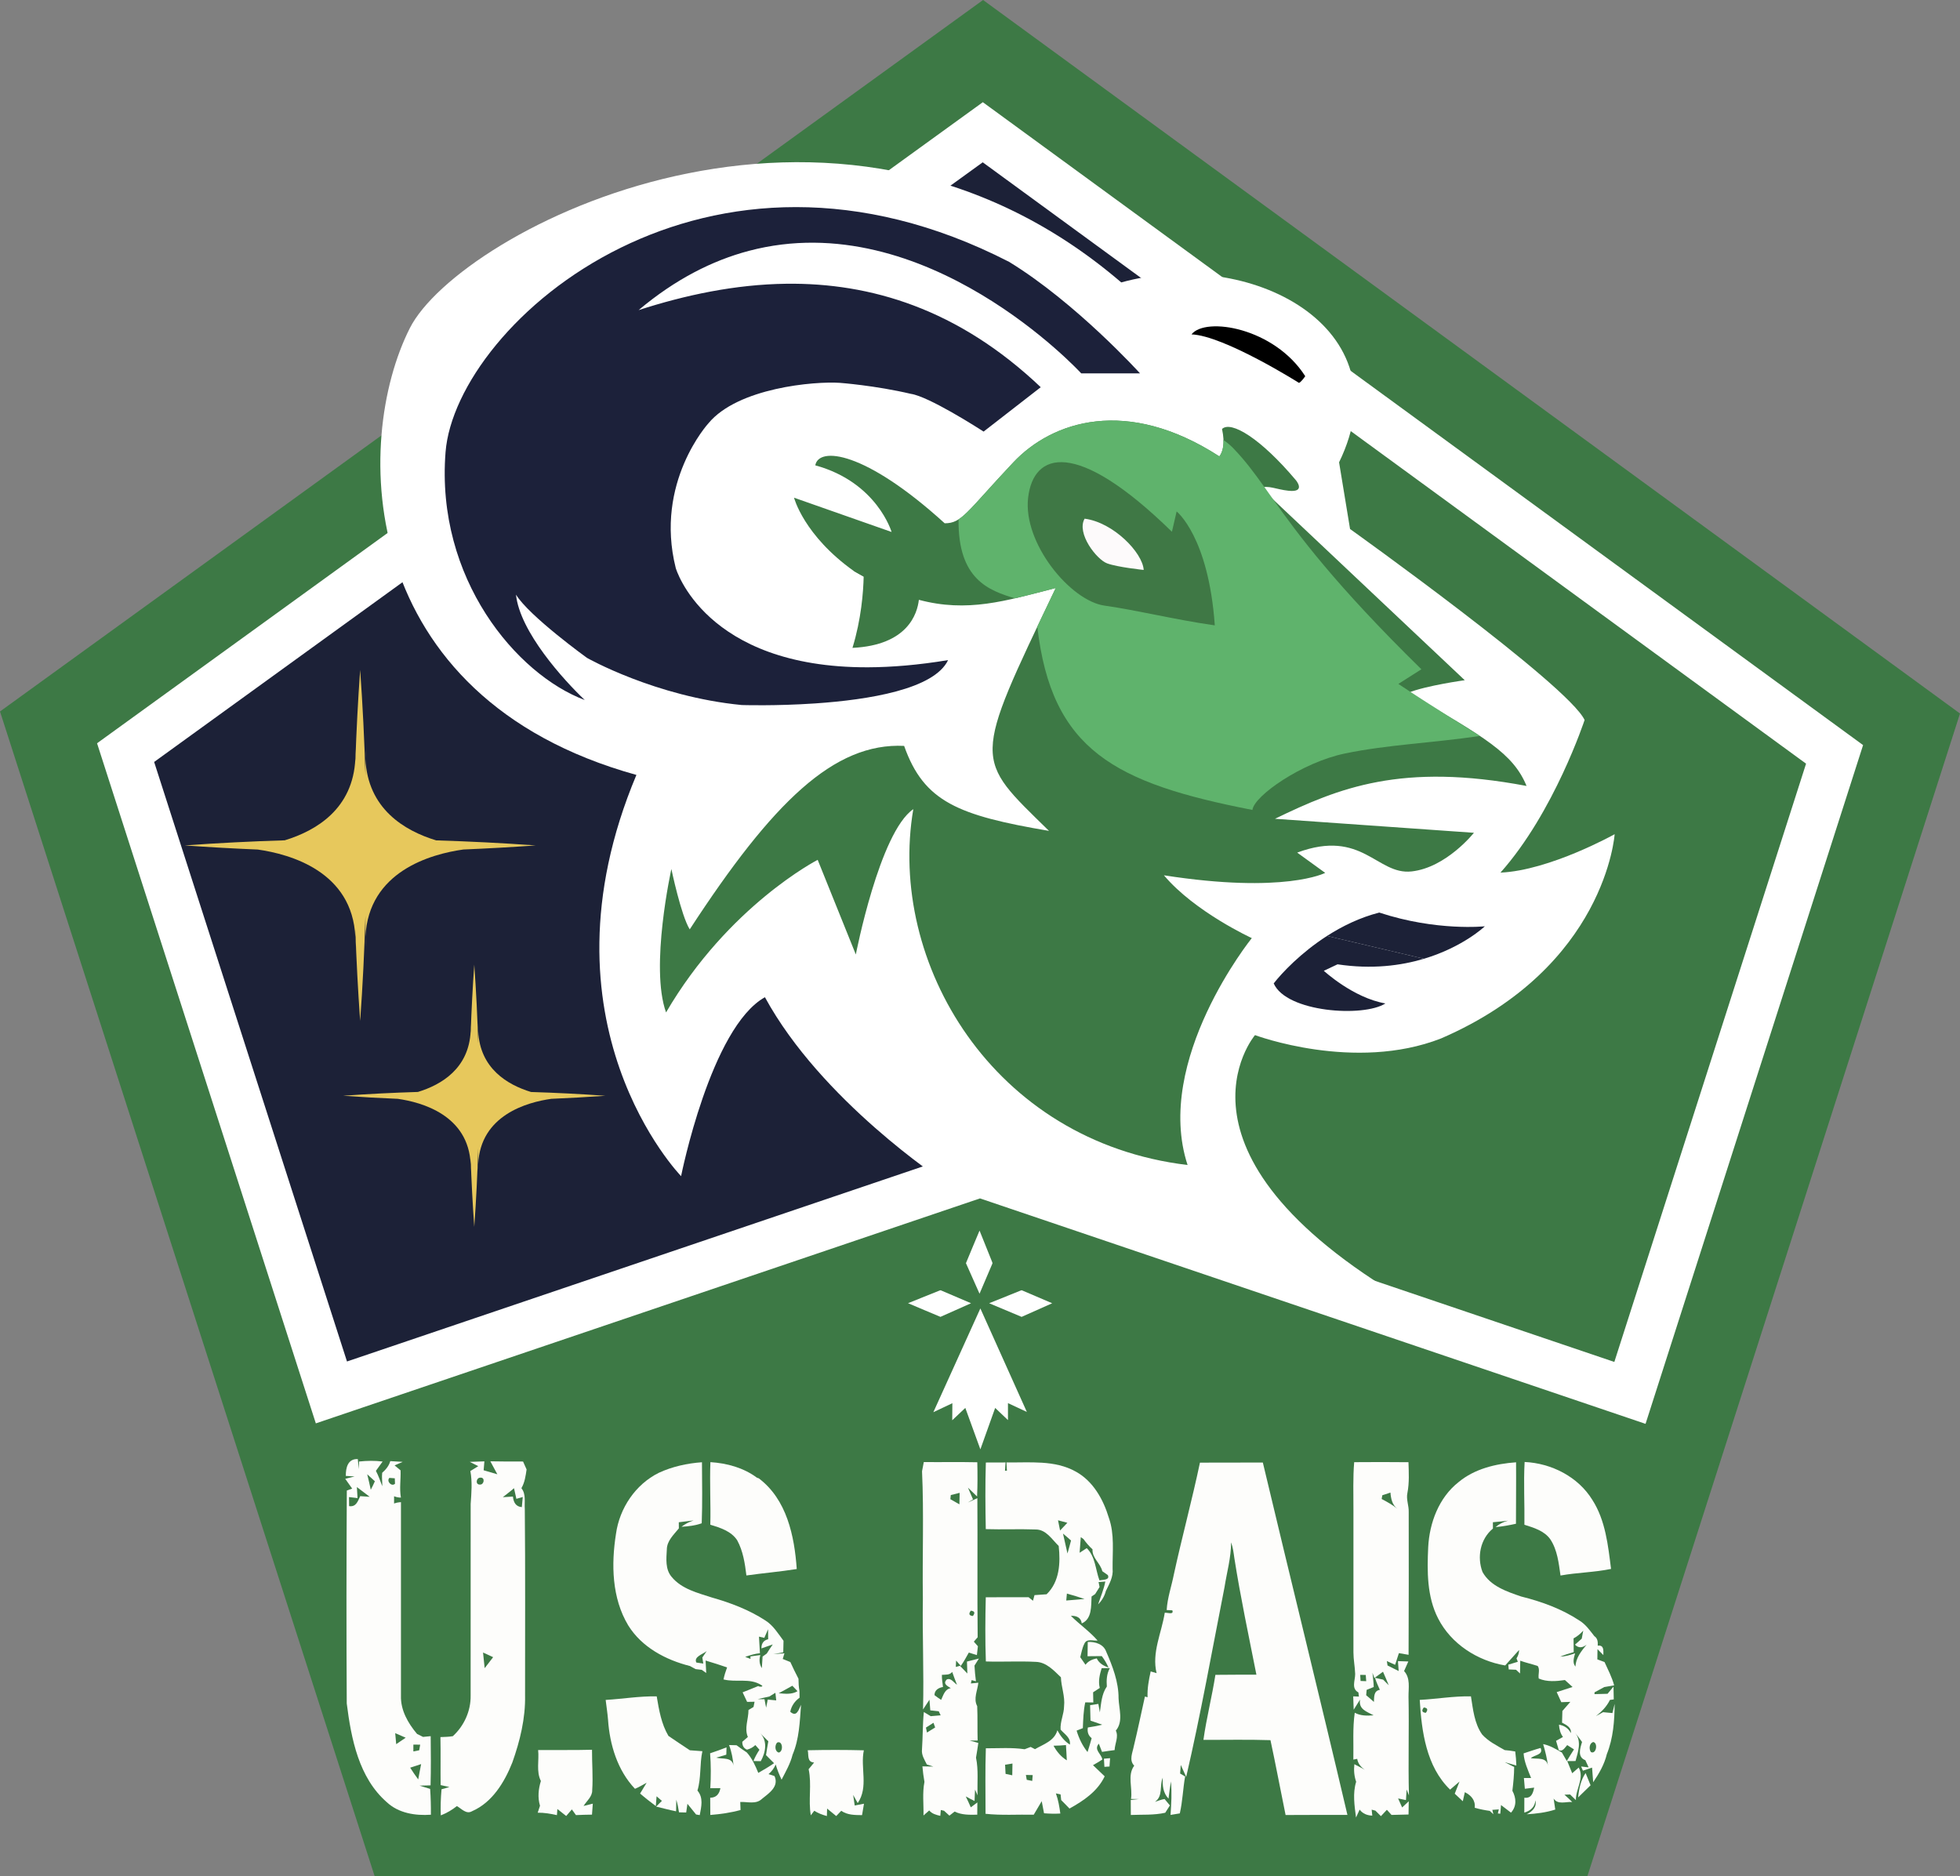 <?xml version="1.0" encoding="utf-8"?>
<!-- Generator: Adobe Illustrator 28.1.0, SVG Export Plug-In . SVG Version: 6.00 Build 0)  -->
<svg version="1.1" id="Layer_1" xmlns="http://www.w3.org/2000/svg" xmlns:xlink="http://www.w3.org/1999/xlink" x="0px" y="0px"
	 viewBox="0 0 1305.22 1249.47" style="enable-background:new 0 0 1305.22 1249.47;" xml:space="preserve">
<rect x="0" y="0" width="1305.22" height="1249.47" fill="#808080" stroke="none"/>
<style type="text/css">
	.st0{fill:#3D7945;}
	.st1{fill:#FFFFFF;}
	.st2{fill:#1C2137;}
	.st3{fill:#5FB36C;}
	.st4{fill:#3F7845;}
	.st5{fill:#FDFAFB;}
	.st6{fill:#1C213A;}
	.st7{fill:#FDFDFB;}
	.st8{fill:#E7C85C;}
</style>
<g>
	<polygon class="st0" points="1057.09,1249.47 249.49,1249.47 0,473.82 654.65,0 1305.22,475.18 	"/>
	<polygon class="st1" points="1240.68,496.21 1095.82,948.24 946.64,897.7 652.61,798.1 358.57,897.7 210.32,947.92 64.63,494.99 
		654.5,68.06 	"/>
	<polygon class="st0" points="829.45,235.94 658.7,577.96 653.8,764.31 957.03,867.03 1075.03,907.01 1202.71,508.58 	"/>
	<polygon class="st2" points="829.45,235.94 654.42,108.09 102.65,507.44 231.07,906.7 652.61,763.91 653.8,764.31 658.7,577.96 	
		"/>
	<path class="st1" d="M1055.23,479.49c0,0-20.2,61.44-56.03,101.65c32.9-1.46,76.04-25.59,76.04-25.59s-5.85,88.47-115.52,135.99
		c-57.76,22.66-123.98-2.19-123.98-2.19s-69.04,81.1,110.09,182.02c-268.32-52.61-318.21-85.28-318.21-85.28
		s-80.7-53.02-118.23-121.98c-36.13,20.17-55.83,119.17-55.83,119.17s-99.2-101.97-29.75-267.2
		C236.64,464.17,234.7,294.09,272.94,218.49c32.69-64.62,281.29-195.38,473.74-30.41c84.66-23.57,189.18,29.25,145.05,119.81
		c7.31,44.41,7.31,44.41,7.31,44.41S1044.27,456.1,1055.23,479.49z"/>
	<path class="st0" d="M1016.58,523.42c-9-21.87-27.98-32.48-78.78-62.06c11.9-4.82,37.62-8.36,37.62-8.36s0,0-124.77-117.69
		c-3.75-3.66-7.47-7.11-11.15-10.35c5.03-2.01,10.3,0.97,18.52,1.86c11.97,1.3,4.95-7.03,4.95-7.03
		c-23.43-27.85-43.21-39.82-49.19-34.1c2.14,9.84,0.5,15.27-1.77,18.26c-61.7-39.96-111.28-23.55-137.25,4.02
		c-31.19,33.12-34.09,40.52-45.66,40.52c-53.26-48.42-83.93-51.13-86.18-38.59c41.16,11.25,50.81,44.38,50.81,44.38l-64.96-22.83
		c0,0,6.43,25.08,39.87,48.88c2.21,1.31,4.37,2.54,6.5,3.72c-0.24,10.32-1.61,28.39-7.46,47.41c36.76-1.75,43.18-22.75,44.22-32
		c32.32,8.6,57.39,0.86,91.16-7.87c-55.95,117.05-54.67,112.55-4.5,161.75c-60.45-10.29-83.29-19.29-96.47-56.6
		c-46.63-2.25-87.47,37.3-142.78,122.19c-5.79-9.33-12.22-40.2-12.22-40.2s-14.47,65.28-3.54,95.51
		c41.48-71.07,100.97-101.61,100.97-101.61l25.4,63.03c0,0,15.76-81.36,38.27-96.79c-17.36,101.94,52.72,221.42,182.65,236.99
		c-22.83-69.78,42.77-151.11,42.77-151.11s-37.94-17.39-58.52-41.83c80.39,12.54,107.4-1.61,107.4-1.61s0,0-18.65-13.51
		c43.41-16.08,53.06,15.11,76.21,12.54s41.48-25.73,41.48-25.73s0,0-132.48-9.33C891.49,524.71,933.29,507.66,1016.58,523.42z"/>
	<g>
		<path class="st1" d="M643.25,841.23c2.97-7.25,6.04-14.46,9.06-21.7c2.79,6.98,5.6,13.95,8.4,20.93c0.19,0.43,0.31,0.9,0.03,1.33
			c-2.8,6.6-5.65,13.17-8.44,19.78C649.28,854.79,646.28,848,643.25,841.23z"/>
		<path class="st1" d="M625.31,859.61c0.43-0.12,0.89-0.48,1.34-0.24c6.67,2.84,13.34,5.69,20,8.55
			c-6.79,3.01-13.57,6.05-20.37,9.07c-7.19-3.06-14.43-5.99-21.6-9.1C611.56,865.14,618.44,862.39,625.31,859.61z"/>
		<path class="st1" d="M679.35,859.6c0.42-0.11,0.87-0.47,1.32-0.23c6.67,2.85,13.34,5.69,20.01,8.56
			c-6.79,3.01-13.57,6.05-20.36,9.07c-7.2-3.04-14.43-6.02-21.62-9.08C665.58,865.13,672.47,862.39,679.35,859.6z"/>
		<path class="st1" d="M621.54,940.49c10.4-23.06,20.87-46.08,31.31-69.11c10.32,22.97,20.68,45.93,30.95,68.91
			c-4.2-1.93-8.39-3.9-12.57-5.86c0,3.76,0,7.53,0,11.3c-2.82-2.72-5.71-5.37-8.52-8.1c-3.27,9.2-6.57,18.39-9.85,27.59
			c-3.34-9.2-6.68-18.4-10.03-27.6c-2.94,2.71-5.81,5.48-8.71,8.23c-0.06-3.79,0.16-7.57,0.09-11.36
			C629.96,936.44,625.78,938.53,621.54,940.49z"/>
	</g>
	<path d="M865.01,254.97c0,0-49.94-31.49-71.55-32.28c9.37-11.97,55.18-4.42,75.74,27.85C866.09,254.97,865.01,254.97,865.01,254.97
		z"/>
	<path class="st0" d="M616.01,340.62l16.05,27.43l-19.98,31.45c0,0-25.74-8.94-43.45-19.18
		C603.76,364.25,616.01,340.62,616.01,340.62z"/>
	<path class="st3" d="M965.66,477.68c-12.36-7.79-20.91-13.3-26.4-16.89c-5.63-3.67-8.04-5.32-8.04-5.32l15.32-9.75
		c-57.82-56.71-81.95-89.6-98.68-113.11c-2.05-2.89-4-5.63-5.88-8.26c-6.87-9.63-12.9-17.72-20.47-25.58
		c-1.86-2-4.13-3.92-6.77-5.73c0.18,5.36-1.12,8.77-2.74,10.91c-61.7-39.96-111.28-23.55-137.25,4.02
		c-21.65,22.99-29.67,33.58-36.42,37.91c-0.49,40.01,20.19,47.35,37.47,52.59c8.62-1.98,17.57-4.39,27.24-6.89
		c-4.45,9.31-8.54,17.85-12.27,25.7c9.46,82.5,51.77,104.28,143.26,122.12c1.04-9.4,33.08-31.69,61.64-37.61
		c28.56-5.92,58.16-6.96,89.84-11.67C978.03,485.46,971.43,481.32,965.66,477.68z"/>
	<path class="st4" d="M780.42,354.14l3.13-13.52c0,0,21.24,16.65,25.42,75.86c-26.82-3.83-50.84-9.95-73.48-13.16
		c-22.64-3.21-54.33-41.52-50.84-71.82C688.13,301.2,716.34,291.45,780.42,354.14z"/>
	<path class="st5" d="M761.62,379.56c0,0-17.41-1.8-24.38-4.38c-6.96-2.58-20.55-20-14.97-29.75
		C741.42,347.87,760.92,368.07,761.62,379.56z"/>
	<path class="st6" d="M606.62,262.3c5.89,0.87,16.88,6.44,26.91,12.11c11.37,6.44,21.48,13.01,21.48,13.01s0,0,38.05-29.55
		c-54.95-52.19-113.34-69.6-169.46-68.9c-34.04,0.43-67.24,7.51-98.34,17.56c24.55-20.65,49.26-33.06,73.38-39.45
		c117.8-31.18,221.38,81.56,221.38,81.56h39.15c0,0-42.48-46.91-87.17-74.25c-100.7-51.71-191.42-42.37-258.45-9.5
		c-69.44,34.05-113.46,93.35-116.84,136.2c-6.65,84.22,47.28,148.12,92.71,165.11c-14.04-13.3-43.22-45.43-45.8-70.18
		c8.87,14.41,47.28,42.11,47.28,42.11s45.44,25.83,103.06,31.4c0,0,22.19,0.74,48.85-1.07c35.64-2.42,79.26-9.41,88.56-28.85
		c-19.84,3.28-37.56,4.74-53.39,4.79C469.15,444.73,450,378.29,450,378.29c-14.31-57.03,21.79-96.41,21.79-96.41
		c19.58-23.64,70.55-28.07,87.54-26.91C559.34,254.97,582.71,256.69,606.62,262.3z"/>
	<path class="st2" d="M988.8,616.88c0,0-32.12,3.46-70.3-9.14c-12.89,3.28-24.65,9.05-34.8,15.57l64.55,15.2
		C974.43,630.66,988.8,616.88,988.8,616.88z"/>
	<path class="st2" d="M948.25,638.5l-64.55-15.2c-17.39,11.18-30.04,24.6-35.5,31.62c8.4,19.27,59.8,22.73,74.38,13.34
		c-21.5-3.71-41.02-21.75-41.02-21.75s0,0,9.14-4.3C913.59,645.65,932.94,643.09,948.25,638.5z"/>
	<g>
		<g>
			<path class="st7" d="M230.28,982.9c-0.04-5.32,1.26-11.49,7.99-11.21c0.16,1.67,0.5,5.03,0.66,6.72
				c0.07-1.69,0.13-3.39,0.18-5.08c5.21-0.56,10.47-0.66,15.68,0c-1.47,2.08-2.96,4.15-4.47,6.21c1.74,3.27,2.91,6.79,4.26,10.22
				c0.07-2.96-0.45-5.98-0.07-8.94c2.44-2.12,4.49-4.58,5.39-7.76c2.75,0.16,5.51,0.32,8.26,0.5c-1.35,0.59-4.04,1.76-5.39,2.35
				c0.99,0.83,2.98,2.48,3.97,3.29c0.23,6.05-0.83,12.12,0.23,18.16c-1.56-0.02-3.09-0.31-4.54-0.9v4.83
				c1.47-0.54,3.02-0.83,4.58-0.9c0.02,42.97-0.02,85.93,0,128.9c-0.31,9.64,4.7,18.32,10.72,25.46c1.01,0.48,3,1.47,4,1.98
				c1.26-0.13,3.81-0.38,5.08-0.5c0.11,10.92,0.22,21.84-0.09,32.77c-1.83,0.04-5.51,0.14-7.34,0.18c2.33,0.74,4.7,1.45,7.06,2.17
				c0.41,5.73,0.54,11.46,0.5,17.2c-10.31,0.74-21.46-0.99-29.29-8.28c-18.73-16.29-23.78-42.34-26.74-65.82
				c-0.27-47.25-0.23-94.53,0.04-141.8l3.57-1.28c-1.15-1.63-3.47-4.88-4.62-6.52c2.08-0.5,4.15-1.02,6.21-1.58
				C234.67,983.21,231.74,983.01,230.28,982.9z M244.54,981.82c0.84,3.43,1.65,6.86,2.37,10.31c1.02-1.83,1.85-3.75,2.73-5.66
				C247.94,984.91,246.25,983.37,244.54,981.82z M259.3,984.23c-2.12,2.19,1.44,6.09,3.74,3.9c-0.04-0.92-0.11-2.73-0.14-3.63
				C262,984.43,260.2,984.3,259.3,984.23z M237.66,990.34c0.11,1.83,0.32,5.5,0.43,7.34c-1.42-0.18-4.26-0.52-5.67-0.68
				c0.02,1.51,0.05,4.51,0.07,6.02c4.67,0.75,5.85-3.36,7.38-6.63c1.58,0.11,4.74,0.32,6.32,0.43
				C243.34,994.68,240.48,992.54,237.66,990.34z M263.18,1154.22c0.23,2.44,0.45,4.88,0.66,7.33c2.1-1.44,4.2-2.87,6.32-4.29
				C267.83,1156.23,265.52,1155.23,263.18,1154.22z M272,1158.55 M275.27,1161.85c0,1.13,0,3.41,0,4.54
				c0.97-0.2,2.91-0.56,3.88-0.75c0.16-0.93,0.5-2.8,0.66-3.75C278.68,1161.89,276.4,1161.87,275.27,1161.85z M273.15,1177.22
				c1.71,2.66,3.45,5.3,5.35,7.81c0.65-3.39,1.24-6.81,1.94-10.2C278.02,1175.64,275.59,1176.45,273.15,1177.22z"/>
		</g>
		<g>
			<path class="st7" d="M312.82,973.56c3.25-0.14,6.5-0.25,9.75-0.34c-0.13,1.47-0.38,4.44-0.5,5.93c3.03,0.93,6.07,1.83,9.12,2.68
				c-1.54-2.89-3.09-5.76-4.65-8.64c7.26,0.11,14.51,0.2,21.78,0.14c0.77,1.76,1.54,3.54,2.35,5.28c-0.63,4.29-1.22,8.67-3.45,12.48
				c3.2,3.97,1.9,9.25,2.26,13.94c0.41,41.32,0.13,82.66,0.18,123.98c0.31,15.3-3.38,30.42-8.48,44.75
				c-5.21,13.11-13.34,26.58-26.78,32.43c-3.88,2.33-7.04-1.69-10.15-3.39c-3.25,2.59-6.84,4.69-10.72,6.18
				c-0.22-5.8-0.04-11.6,0.5-17.38c1.31-0.38,3.93-1.11,5.24-1.49c-1.45-0.32-4.38-0.97-5.84-1.29
				c-0.13-10.67,0.09-21.32-0.13-31.97c2.77-0.14,5.55-0.11,8.26-0.61c7.52-6.88,12.03-16.84,11.85-27.08
				c0.05-42.52,0-85.05,0.02-127.57c0.5-7.31,1.17-14.64-0.2-21.93c1.76-1.08,3.5-2.17,5.26-3.25
				C316.61,975.47,314.7,974.53,312.82,973.56z M320,984.07c-2.87-0.16-3.7,4.74-0.4,4.6C322.41,988.88,323.18,983.85,320,984.07z
				 M334.84,997.07c1.69-0.11,5.06-0.31,6.73-0.41c0.38,3.68,1.8,6.7,5.93,7.04c0.22-2.24,0.41-4.49,0.61-6.73
				c-1.06,0.31-3.18,0.9-4.24,1.2c-0.52-2.37-1.04-4.72-1.58-7.08C339.9,993.21,337.33,995.09,334.84,997.07z M321.67,1100.53
				c0.34,3.48,0.7,6.95,1.08,10.42c1.89-2.44,3.75-4.88,5.64-7.33C326.14,1102.59,323.92,1101.55,321.67,1100.53z"/>
		</g>
		<path class="st7" d="M473.08,973.74c11.01,0.7,22.02,3.7,30.96,10.34l1.26,0.45c18.66,14.06,23.74,38.38,25.28,60.39
			c-11.13,1.78-22.36,2.71-33.53,4.29c-0.97-8.05-2.23-16.31-6.16-23.49c-4-6.05-11.3-8.31-17.87-10.31
			C473.36,1001.52,472.55,987.64,473.08,973.74z"/>
		<g>
			<path class="st7" d="M799.08,974.07c13.95-0.07,27.91-0.05,41.88-0.07c18.6,78.26,37.96,156.36,56.33,234.67
				c-13.72-0.09-27.46,0.07-41.18,0.07c-3.41-16.61-6.5-33.28-10.07-49.85c-14.89-0.5-29.77-0.13-44.64-0.22
				c2.03-14.53,5.71-28.79,7.97-43.28c9.1-0.11,18.21-0.09,27.31-0.11c-5.1-25.82-10.61-51.61-14.69-77.65
				c-0.5-3.52-0.92-7.11-2.17-10.47c0.02,10.16-2.84,19.99-4.4,29.97c-8.28,42.11-15.8,84.38-25.5,126.23
				c-1.24-2.66-2.41-5.33-3.61-7.97c-0.16,1.9-0.32,3.81-0.43,5.73c0.83,0.48,2.48,1.47,3.32,1.96c-1.44,8.17-1.67,16.49-3.52,24.58
				c-2.07,0.34-4.13,0.68-6.18,1.02c0.5-7.42,0.97-14.89,0.25-22.32c-0.68,3.81-1.1,7.63-1.6,11.48c-3.74-3.9-4.08-8.93-3.84-13.97
				c-2.28,5.41,0.36,12.34-5.23,16.09c2.14-0.63,4.2-1.54,6.45-1.87c0.88,1.08,2.66,3.21,3.54,4.27c-0.79,1.22-2.33,3.66-3.12,4.88
				c-7.52,1.69-15.26,1.15-22.9,1.47c-0.04-3.34-0.04-6.66-0.04-10c1.35-0.14,4.08-0.45,5.42-0.59c-1.31-0.02-3.93-0.05-5.26-0.07
				c1.17-7.29-2.62-15.87,2.15-22.16c-3.65-3.68-1.1-8.66-0.29-12.95c2.66-10.99,4.96-22.07,7.4-33.11l1.76,0.48
				c-0.25-5.82,0.83-11.55,2.08-17.2c0.99,0.29,2.95,0.86,3.93,1.15c-3.34-13.72,3.36-26.85,5.44-40.21
				c1.67-0.23,6.23,1.6,5.05-1.62c-0.93-0.05-2.82-0.16-3.77-0.2c0.48-8.15,3.27-15.93,4.83-23.92
				C787.16,1023.49,793.84,998.94,799.08,974.07z M767.53,1122.58"/>
		</g>
		<g>
			<path class="st7" d="M438.67,980.87c9.05-4.2,18.86-6.34,28.79-7.06c0.09,13.54,0.34,27.12-0.16,40.64
				c-4.33,1.56-8.93,2.07-13.49,2.33c2.44-1.87,5.14-3.29,8.1-4.22c-3.29,0.43-6.59,0.84-9.88,1.22c0,1.02,0.02,3.05,0.04,4.08
				c-3.38,4.18-7.97,8.26-8.01,14.08c-0.36,6.11-1.1,13.2,3.2,18.21c6.63,8.08,17.29,10.65,26.79,13.74
				c12.48,3.54,24.75,8.19,35.65,15.3c5.23,3.29,8.44,8.69,12.07,13.52c-0.07,2.57-0.13,5.14-0.18,7.7c-2.21,0.36-4.4,0.77-6.57,1.2
				c1.85-0.14,5.53-0.41,7.36-0.56c-0.29,0.95-0.84,2.84-1.13,3.77c1.69,0.68,3.38,1.36,5.06,2.05c1.67,3.77,3.54,7.43,5.42,11.1
				c0.02,2.75,0.16,5.5,0.66,8.19c0.02,1.49,0.05,2.96,0.07,4.45c-3.16,2.24-5.46,5.51-6.2,9.37c4.33,3.86,5.55-1.36,7.17-4.63
				c-0.83,11.19-1.17,22.72-5.62,33.2c-1.47,5.94-4.56,11.26-7.34,16.66c-1.51-3.29-2.93-6.63-3.9-10.11
				c-1.1,2.51-2.69,4.65-4.78,6.41c0.99,0.32,2.98,0.97,3.97,1.29c3.2,7.13-3.84,11.49-8.57,15.37c-3.86,3.59-9.54,1.65-14.24,1.9
				c0.05,1.33,0.14,3.99,0.2,5.32c-6.57,1.85-13.34,2.77-20.13,3.32c-0.04-3.83-0.07-7.67-0.07-11.49c4.06,0,6.09-2.53,6.79-6.39
				c-1.67,0.02-5.05,0.05-6.73,0.07c0.47-7.76,0.45-15.53-0.13-23.27c3.68-1.2,7.31-2.55,10.94-3.93c-0.05,1.22-0.13,3.66-0.16,4.87
				c-1.67,0.5-5.01,1.47-6.7,1.98c4.35,1.1,10.61-0.61,11.56,5.42c-0.52-4.72-1.28-9.41-3.03-13.83c1.65,0.04,3.32,0.07,4.99,0.13
				c2.24,1.67,4.53,3.29,6.86,4.83c3.5,3.91,5.66,8.78,7.63,13.59c3.57-2.03,7.11-4.13,10.51-6.45c-1.78-1.81-3.57-3.61-5.37-5.37
				c0.43-3.09,0.99-6.16,1.54-9.23c-1.81-1.76-3.59-3.56-5.37-5.35c5.01,5.21,3.56,12.84,0.34,18.59c-1.22-0.02-3.66-0.07-4.88-0.09
				c1.02-2.66,2.46-5.14,4-7.52c-0.68-0.77-2.05-2.33-2.73-3.11c-1.6,1.51-3.45,2.53-5.55,3.05c-2.17-0.88-3.21-2.64-3.14-5.24
				c0.93-0.81,2.78-2.39,3.7-3.2c-2.48-5.84,0.45-11.92,0.41-17.96c0.84-0.5,2.51-1.53,3.36-2.03c0.18-0.88,0.52-2.62,0.7-3.48
				c-1.24,0.02-3.72,0.07-4.96,0.09c-0.99-2.12-1.99-4.24-3-6.36c3.5-1.35,6.95-2.8,10.43-4.2c0.79,0.81,4.27,0.48,1.89-0.7
				c-7.61-4.83-16.74-1.53-25.05-3.7c0.57-2.73,1.42-5.39,2.39-7.99c-4.74-1.65-9.52-3.14-14.31-4.58c0.14,2.77,0.27,5.53,0.41,8.3
				c-0.74-0.52-2.21-1.56-2.95-2.1c-1.04-0.13-3.12-0.38-4.15-0.5c-0.93-0.5-2.78-1.54-3.72-2.05
				c-16.18-4.06-32.16-12.55-41.14-27.1c-10.9-18.16-11.35-40.62-8.12-60.97C412.58,1004.4,423.15,988.58,438.67,980.87z
				 M435.04,1053.89 M508.97,1090.76c-0.88-0.2-2.66-0.61-3.54-0.81c0.22,3.66,0.41,7.34,0.63,11.04c-3.39,0.31-6.61,1.33-9.81,2.44
				c1.17,0.45,2.35,0.9,3.52,1.35l-0.04-1.67c1.65-0.23,4.94-0.66,6.59-0.9c-0.86,3.02-0.7,6.03,1.01,8.71
				c0.13-1.92,0.38-5.78,0.5-7.7c0.7-0.5,2.08-1.51,2.78-2.01c1.28-2.07,2.6-4.09,4.02-6.07c-2.5,0.93-5.03,1.8-7.54,2.64
				c-0.07-3.32,1.4-5.37,4.45-6.11c-0.02-2.21-0.04-4.44-0.05-6.64C510.66,1086.93,509.82,1088.85,508.97,1090.76z M463.72,1107.19
				c1.15,0.18,3.47,0.52,4.62,0.7c-0.16-1.01-0.48-3.03-0.63-4.04c0.72-1.08,2.17-3.21,2.91-4.29
				C468.26,1101.59,461.78,1103.31,463.72,1107.19z M518.56,1127.64c4.2,0.38,8.71,0.95,12.53-1.36c-1.13-1.24-2.28-2.44-3.45-3.63
				C524.65,1124.37,521.6,1126.01,518.56,1127.64z M512.37,1129.8c-2.64,0.56-5.26,1.15-7.88,1.78c1.15,0,3.45,0.02,4.6,0.04
				c0.27,1.4,0.83,4.24,1.1,5.64c0.27-1.35,0.81-4.04,1.06-5.39c1.42,0.14,4.24,0.4,5.66,0.52c-0.14-1.26-0.41-3.79-0.56-5.05
				C515.01,1128.16,513.68,1128.97,512.37,1129.8z M517.5,1160.52c-1.67,1.76-1.58,5.89,1.1,6.63
				C521.9,1166.5,521.2,1158.78,517.5,1160.52z M508.76,1192.34"/>
		</g>
		<g>
			<path class="st7" d="M614.01,979.81c0.4-2.05,0.79-4.08,1.17-6.12c11.87,0.11,23.76-0.13,35.63,0.13
				c0.18,7.6,0.22,15.19-0.14,22.79c-2.05-1.96-4.04-3.95-6.09-5.89c1.08,2.62,2.21,5.21,3.36,7.81c-0.86,0.52-2.55,1.56-3.41,2.08
				c1.58-0.74,4.74-2.17,6.32-2.89c0.23,30.87-0.13,61.76,0.2,92.65c-0.65,0.72-1.92,2.19-2.55,2.91c0.68,0.77,2.03,2.3,2.71,3.07
				c-0.16,1.47-0.52,4.42-0.68,5.89c-1.8-0.56-3.57-1.11-5.37-1.67c-1.67,3.02-3.34,6.05-5.33,8.87c-0.79-0.88-2.35-2.66-3.12-3.54
				c-0.05,1.06-0.16,3.16-0.22,4.22c0.7-0.18,2.08-0.57,2.78-0.75c1.65,1.69,3.29,3.41,4.92,5.14c-0.11-2.66-0.2-5.32-0.27-7.97
				c2.66-0.68,5.32-1.36,7.97-2.01c-0.97,1.56-1.96,3.14-2.96,4.71c0.16,3.48,0.54,6.95,0.97,10.42l-2.89-0.74
				c-0.13,0.56-0.38,1.65-0.48,2.21c1.24-0.13,3.72-0.38,4.96-0.5c-0.48,5.15-3.45,10.61-0.75,15.61
				c0.34,7.63,0.07,15.28,0.29,22.91c-1.33,0-3.99,0-5.3,0c1.9,0.56,3.83,1.08,5.76,1.6c-0.48,3.27-0.95,6.54-1.54,9.79
				c1.74,8.26,0.72,16.74,1.04,25.11c-0.57-1.29-1.13-2.57-1.69-3.86c-0.07,1.92-0.23,5.73-0.32,7.63
				c-1.98-0.97-3.93-1.99-5.85-3.05c1.19,2.39,2.28,4.81,3.34,7.26c1.1-0.83,3.29-2.46,4.38-3.27c-0.02,2.71-0.04,5.44-0.07,8.17
				c-5.12,0.11-10.38,0.25-15.08-2.08c-0.86,0.68-2.6,2.03-3.47,2.71c-0.9-0.81-2.68-2.44-3.57-3.25c-0.54-0.13-1.62-0.38-2.15-0.5
				c-0.09,0.97-0.25,2.93-0.34,3.9c-2.77-0.65-5.53-1.35-7.38-3.61c-0.95,0.83-2.86,2.51-3.81,3.36c0.16-7.47-0.83-14.98,0.63-22.38
				c-0.63-3.41-1.04-6.88-1.35-10.33c1.81,0.04,5.44,0.09,7.26,0.13c-1.44-0.47-2.87-0.93-4.31-1.38
				c-1.58-3.18-3.72-6.39-3.23-10.13c0.56-8.26,0.4-16.56,1.22-24.8c1.15,0.68,3.45,2.07,4.6,2.75c2.19-0.2,4.4-0.4,6.61-0.57
				c-0.32-0.68-0.95-2.03-1.28-2.69c-1.87-0.2-3.75-0.41-5.62-0.61c-0.14-1.78-0.43-5.32-0.57-7.09c-1.45,2.15-2.87,4.33-4.27,6.5
				c0.63-24.64-0.5-49.26-0.11-73.91C614.15,1036.25,615.3,1008.01,614.01,979.81z M633.15,995.67c-0.07,0.68-0.2,2.07-0.27,2.75
				c2.01,1.13,4,2.26,6.02,3.41c0.05-2.55,0.11-5.1,0.16-7.65C637.09,994.68,635.11,995.17,633.15,995.67z M646.51,1072.67
				c-1.63,2.1-1.19,3.29,1.35,3.54C649.49,1074.11,649.06,1072.92,646.51,1072.67z M627.24,1115.4c-0.09,2.71,0.43,5.41,0.72,8.08
				c-3.02,0.52-5.66,2.12-5.66,5.44c1.4,1.15,2.93,2.12,4.44,3.14c1.47-3.09,2.44-7.2,6.43-7.79c-2.33-1.47-5.57-2.98-2.6-5.85
				c2.91-1.06,4.6,2.21,6.7,3.56c-1.11-2.84-2.19-5.67-3.18-8.55C632.4,1115.68,629.69,1115.16,627.24,1115.4z M616.61,1150.52
				c0.18,0.83,0.5,2.48,0.68,3.3c1.8-1.15,3.63-2.28,5.46-3.39c-0.29-0.77-0.84-2.32-1.13-3.11
				C619.95,1148.4,618.28,1149.48,616.61,1150.52z M623.28,1199.8"/>
		</g>
		<g>
			<path class="st7" d="M656.46,1018.35c-0.29-14.78-0.41-29.58,0.04-44.36c4.38-0.02,8.75-0.04,13.13-0.04
				c-0.09,1.38-0.29,4.13-0.38,5.51c0.32-0.02,0.95-0.04,1.28-0.04c-0.07-1.38-0.23-4.11-0.31-5.5c15.5,0.27,32.11-1.78,46.21,6.14
				c11.56,6.34,18.34,18.62,22.02,30.87c3.84,10.86,2.33,22.52,2.46,33.8c0.57,5.37-2.23,10.18-4.49,14.83
				c-0.88,3.41-2.66,6.43-5.17,8.89c1.69-5.05,3.81-9.95,4.81-15.19c-1.13,0.09-3.38,0.27-4.49,0.34c0.16,0.83,0.5,2.48,0.66,3.3
				c-0.74,1.19-2.23,3.56-2.96,4.72c-0.59,0.41-1.78,1.2-2.37,1.6c-0.34,6.29,0.41,14.87-6.52,17.92c-0.56-4.13-3.72-5.14-7.26-5.06
				c5.71,5.71,12.46,10.34,17.8,16.47c-3.02,0.29-7.38-1.56-8.87,2.23c-1.42,2.77-1.87,5.91-2.68,8.87c1.17,1.67,2.33,3.34,3.5,5.03
				c1.81-2.48,4.53-3.66,7.47-4.24c1.56,3.23,4.53,4.97,7.83,6.07c-1.2-2.71-2.69-5.24-4.47-7.6c-3.16,0.07-6.34,0.07-9.48,0.09
				c0-3.16,0.05-6.34,0.14-9.52c4.9-0.2,10.43,1.36,12.28,6.45c4.27,9.79,8.28,20.17,8.24,31.01c0.22,7.13,3.34,15.52-1.83,21.59
				c2.05,4.09-0.68,8.67-0.79,12.98c-2.8,0.36-5.6,0.74-8.39,1.19c-0.7-1.83-1.42-3.66-2.14-5.48c-3.52,4.17,1.72,6.73,2.35,10.58
				c-2.01,1.36-4.13,2.53-6.23,3.75c2.62,2.44,5.19,4.94,7.79,7.43c-4.78,10.02-14.03,16.25-23.44,21.46
				c-1.83-1.9-3.66-3.81-5.53-5.64c-0.11-0.95-0.29-2.84-0.4-3.79c-0.77-0.16-2.33-0.5-3.12-0.66c1.56,4.33,2.35,8.85,2.95,13.41
				c-3.61,0.2-7.24,0.13-10.85-0.18c-0.56-2.69-1.06-5.37-1.54-8.05c-1.74,3.02-3.56,6-5.32,9.01c-10.7-0.23-21.44,0.56-32.09-0.61
				c0-14.53-0.29-29.09,0.2-43.62c8.62,0.02,17.28-0.63,25.84,0.63c1.01-0.38,3-1.15,4-1.54c0.72,0.38,2.17,1.11,2.89,1.49
				c5.66-3.29,12.95-5.48,14.89-12.57c2.05,3.75,4.63,7.22,8.35,9.52c0.66-4.7-3.59-6.91-6.18-9.97c-0.41-5.3,2.26-10.25,2.3-15.55
				c0.75-6.57-1.89-12.8-2.1-19.3c-4.7-4.51-9.7-10.09-16.72-10.27c-11.08-0.59-22.18,0.11-33.26-0.27
				c-0.5-14.24-0.4-28.5-0.05-42.74c9.52-0.02,19.04-0.07,28.54-0.02c0.74,0.57,2.17,1.76,2.89,2.33c0.25-0.93,0.77-2.8,1.02-3.75
				c2.69-0.18,5.37-0.38,8.06-0.56c8.69-8.37,9.28-20.92,8.05-32.18c-4.51-4.33-8.37-11.06-15.44-10.97
				C678.55,1018.17,667.49,1018.71,656.46,1018.35z M704.57,1012.46c0.45,2.26,0.92,4.53,1.36,6.81c1.6-1.72,3.21-3.43,4.85-5.14
				C708.72,1013.56,706.64,1013,704.57,1012.46z M707.88,1021.31c1.01,4.42,2.03,8.82,2.98,13.25c0.86-2.86,1.58-5.75,2.37-8.62
				C711.45,1024.38,709.71,1022.79,707.88,1021.31z M719.73,1023.67c-0.29,3.47-0.56,6.95-0.79,10.42c1.19-0.77,3.56-2.3,4.74-3.07
				c5.73,5.51,5.84,14.29,8.46,21.44c2.01-0.43,7.18-0.04,5.6-3.5c-0.92-0.65-2.75-1.94-3.68-2.59c-1.27-5.37-6.84-8.69-6.54-14.58
				c-2.26-2.03-4.22-4.36-6-6.82C721.08,1024.64,720.18,1023.99,719.73,1023.67z M710.48,1061.27c-0.11,1.15-0.32,3.47-0.43,4.62
				c4.06-0.36,8.1-0.7,12.16-1.02C718.33,1063.59,714.43,1062.33,710.48,1061.27z M733.63,1110.96c-1.31,4.27-2.41,8.69-1.26,13.15
				c-1.47,0.97-2.96,1.94-4.44,2.91c0.04,2.24,0.07,4.51,0.14,6.77c-1.33-0.02-4.02-0.05-5.37-0.07c-1.22,5.66-1.36,11.42-1.6,17.17
				c-1.04,0.41-3.11,1.24-4.15,1.65c1.54,5.15,3.88,10.06,7.27,14.26c0.97-3.05,1.92-6.12,2.75-9.23c-2.35-1.8-3.02-4.33-2.53-7.13
				c3.2-0.52,6.43-1.02,9.57-1.85c-2.59-0.93-5.19-1.85-7.81-2.71c-0.09-3.43-0.16-6.86-0.27-10.29c1.38-0.22,4.11-0.63,5.5-0.84
				c0.25,1.4,0.74,4.22,0.99,5.62c0.9-5.91,1.13-12.1,4.65-17.2c-0.31-4.2-0.11-8.48,2.01-12.27
				C737.26,1110.91,735.44,1110.94,733.63,1110.96z M701.57,1162.59c2.14,3.93,5.01,7.38,8.85,9.73c-0.13-3.39-0.38-6.79-0.57-10.16
				C707.09,1162.43,704.34,1162.55,701.57,1162.59z M669.32,1175.25c0.09,2.03,0.2,4.06,0.32,6.09c1.47,0.32,2.96,0.63,4.45,0.95
				c0.04-2.6,0.09-5.23,0.14-7.83C672.59,1174.73,670.95,1174.98,669.32,1175.25z M683.17,1182.06c0.14,0.81,0.41,2.42,0.56,3.23
				c0.92,0.18,2.75,0.54,3.66,0.74c0.07-0.97,0.23-2.91,0.31-3.88C686.56,1182.13,684.3,1182.09,683.17,1182.06z"/>
		</g>
		<g>
			<path class="st7" d="M901.79,973.76c12.05-0.07,24.1-0.14,36.15,0.02c0.22,6.82,0.61,13.72-0.7,20.45
				c-0.95,4.26,1.02,8.44,0.86,12.71c0.02,31.7,0.09,63.41-0.09,95.11c-2.15-0.38-4.29-0.75-6.45-1.11
				c-0.84,2.59-1.69,5.19-2.51,7.78c-1.38-0.61-4.13-1.87-5.51-2.5c0.13,0.74,0.36,2.21,0.47,2.95c2.48,1.19,4.94,2.44,7.4,3.68
				c-0.13-1.65-0.36-4.94-0.47-6.59c2.28,0.09,4.58,0.16,6.9,0.23c-0.93,2.14-1.87,4.27-2.82,6.39c4.35,4.74,2.87,11.26,2.95,17.08
				c0.45,21.91-0.31,43.84,0.29,65.74c-0.52-1.33-1.04-2.64-1.54-3.97c-0.11,1.78-0.34,5.32-0.45,7.08
				c-1.31-0.27-3.91-0.81-5.23-1.1c0.9,1.99,1.78,3.99,2.68,6c1.1-1.02,3.3-3.09,4.4-4.11c-0.02,2.93-0.07,5.85-0.13,8.8
				c-3.79,0.07-7.56,0.16-11.33,0.29c-0.77-0.84-2.32-2.57-3.09-3.43c-0.99,1.06-2.98,3.18-3.97,4.24
				c-0.92-0.92-2.75-2.75-3.66-3.66c-0.63-0.16-1.87-0.5-2.5-0.66c0.11,0.99,0.32,2.98,0.41,3.97c-3.41-0.11-6.38-1.28-8.42-4
				c-0.79,1.76-1.58,3.52-2.41,5.26c-1.01-7.87-2.32-16.07,0.09-23.81c-1.33-3.77-1.65-7.74-1.19-11.69
				c2.35,1.19,4.67,2.41,6.97,3.7c-2.59-1.74-4.58-4.09-5.08-7.27c-0.65,0.13-1.94,0.38-2.57,0.5c0.22-10.4-0.56-20.83,0.93-31.18
				c3.9,2.07,8.26,2.05,12.55,1.69c-4.36-2.41-10.16-3.91-9.01-10.51c-1.06,1.69-3.18,5.08-4.24,6.77
				c-0.14-2.96-0.23-5.93-0.32-8.89c0.95,0.05,2.86,0.13,3.81,0.16c-0.09-0.68-0.27-2.08-0.36-2.78c-4.9-2.62-2.1-7.97-2.15-12.32
				c-0.16-4.81-1.15-9.57-1.15-14.4c0-31.73-0.05-63.48,0-95.21C901.32,994.68,900.91,984.21,901.79,973.76z M920.52,995.8
				c-0.11,0.61-0.32,1.87-0.43,2.48c3.63,1.9,7.24,3.91,10.45,6.52c-3.47-2.6-4.26-6.72-4.6-10.79
				C924.13,994.61,922.31,995.2,920.52,995.8z M915.24,1117.51l-1.28-3.5c0.27,3.16,0.81,6.3,0.84,9.48
				c-1.19,0.48-3.54,1.42-4.71,1.9c-0.13,1.19-0.23,2.37-0.32,3.57c1.74,1.45,3.47,2.93,5.14,4.47c0.23-3.29-0.23-7.36,3.97-8.06
				c-1.15-2.6-2.41-5.28-3.23-7.99c1.36,0.31,4.09,0.9,5.44,1.2c1.22,1.26,2.44,2.5,3.7,3.72c-1.2-3.02-2.51-6-3.81-8.98
				C919.06,1114.71,917.16,1116.13,915.24,1117.51z M905.79,1115.41c0.07,1.01,0.2,3.05,0.27,4.06c0.93,0.04,2.8,0.11,3.74,0.14
				c-0.09-1.04-0.23-3.11-0.31-4.15C908.57,1115.45,906.72,1115.43,905.79,1115.41z"/>
		</g>
		<g>
			<path class="st7" d="M971.27,987.07c10.7-8.91,24.73-12.25,38.32-13.23c0.11,13.65-0.07,27.3-0.07,40.94
				c-4.49,0.97-9.01,1.83-13.58,2.21c2.42-2.05,5.19-3.48,8.33-4.27c-3.38,0.41-6.73,0.75-10.11,1.04c0,1.04,0.02,3.16,0.02,4.22
				c-8.42,6.88-10.74,18.96-6.93,28.93c5.24,9.41,16.16,13.02,25.75,16.31c13.63,3.39,27.1,8.28,38.86,16.07
				c4.13,2.53,6.9,6.57,9.84,10.31c2.24,1.47,2.42,3.88,2.28,6.36c4.29-0.54,3.75,3.27,3.74,6.27c-0.99-0.99-2.95-2.98-3.91-3.97
				c-0.02,2.28-0.05,4.56-0.09,6.84c1.58,0.57,3.18,1.17,4.78,1.76c2.32,5.1,4.92,10.09,6.41,15.53c-2.23,0.38-4.42,0.77-6.61,1.15
				c-2.15,1.19-4.31,2.35-6.45,3.5c-0.02,0.31-0.02,0.92-0.02,1.2c2.87-0.07,5.78-0.18,8.67-0.23c0.99-1.2,2.98-3.57,3.97-4.78
				c0.04,2.14,0.13,6.39,0.18,8.51c-0.65,0.09-1.92,0.27-2.57,0.36c-2.1,4.4-5.51,7.81-9.3,10.76c1.58-0.86,3.16-1.72,4.76-2.6
				c2.07,0.22,4.13,0.41,6.21,0.59c0.38-1.53,1.11-4.6,1.49-6.12c-0.11,11.3-0.93,22.88-5.21,33.47
				c-1.63,6.84-5.19,12.95-9.09,18.71c-0.27-3.25-0.48-6.5-0.74-9.73c-2.03,0.66-4.06,1.35-6.09,2.05l-1.19-2.8
				c1.24,0.14,3.75,0.45,4.99,0.59c-0.54-1.19-1.65-3.57-2.19-4.78c-5.46-2.05-3.47-7.97-2.19-12.12c-1.44-2.15-3.07-4.13-4.65-6.16
				c4.56,5.62,2.01,12.64,0.31,18.84c-1.36,0-4.13,0.02-5.51,0.02c1.1,2.69,2.19,5.41,3.29,8.1c1.42-1.26,2.87-2.51,4.33-3.77
				c3.95,6.97-2.05,14.31-1.87,21.66c-1.31-1.24-2.6-2.5-3.88-3.75c-1.26,0.05-2.51,0.11-3.75,0.16c1.76,1.58,3.52,3.16,5.19,4.85
				c-4.17-0.31-9.63,2.03-12.39-2.3c0.4,2.44,0.75,4.88,1.1,7.34c-6.16,1.99-12.61,2.75-19.02,3.16c3.74-1.9,6.84-4.81,5.78-9.3
				c-0.34,4.45-3.25,6.95-7.38,8.17c-0.04-3.3-0.02-6.61,0.02-9.91c4.69,0.57,5.8-3.07,6.54-6.73c-1.54,0.2-4.65,0.57-6.2,0.77
				c-0.23-2.41-0.43-4.79-0.63-7.17c1.2,0,3.59,0,4.78,0c-2.08-5.33-4.6-10.6-4.99-16.4c3.77-1.2,7.49-2.57,11.33-3.61
				c2.14,4.69-4.42,4.62-6.5,6.82c4.33,0.72,10.47-0.97,11.4,5.05c-0.61-4.9-1.81-9.7-3.21-14.44c4.54,0.9,8.53,3.32,12.48,5.6
				c1.08,1.89,2.15,3.77,3.27,5.66c1.56-2.6,3.14-5.19,4.79-7.74c-1.51-0.95-3.02-1.9-4.51-2.86c-1.54,1.56-2.89,4.56-5.6,3.39
				c-0.45-1.56-1.36-4.67-1.83-6.23c1.15-0.65,3.45-1.92,4.6-2.57c-1.76-2.37-2.46-5.24-2.66-8.17c3.59,0.56,6.23,2.41,7.94,5.57
				c0.43-3.79-3.02-5.41-5.89-6.93c0.07-2.59,0.13-5.17,0.22-7.78c1.78-1.99,3.56-4.02,5.3-6.07c-1.51,0.05-4.51,0.16-6.02,0.22
				c-1.02-2.26-2.05-4.49-3.07-6.72c3.5-1.13,7.02-2.32,10.56-3.41c-1.71-1.54-3.39-3.09-5.08-4.62
				c-5.78,0.84-11.96,1.36-17.44-1.01c-0.54-2.69,1.04-6.18-0.74-8.39c-3.83-1.24-7.78-2.12-11.56-3.48
				c-0.04,2.84-0.09,5.67-0.16,8.51c-0.66-0.63-1.98-1.87-2.64-2.48c-1.22-0.05-3.66-0.16-4.88-0.22c-0.07-0.81-0.2-2.39-0.27-3.18
				c2.1-0.65,4.2-1.28,6.32-1.92c-0.22-0.56-0.65-1.71-0.86-2.26c1.06-1.72,1.71-3.59,1.72-5.62c-3.12,3.43-6.23,6.86-9.28,10.33
				c-18.5-3.11-35.99-14.35-44.63-31.26c-7.51-14.58-7.38-31.52-6.63-47.48C951.92,1014.15,958.17,997.38,971.27,987.07z
				 M1047.87,1091.12c0.04,3.05,0.09,6.09,0.11,9.14c-3.05,0.86-6.07,1.81-9,3.02c3.43-0.11,6.72-1.1,9.93-2.26
				c-0.75,2.96-1.98,6.21,0.23,8.89c0.22-5.84,3.91-10.31,7.42-14.62c-2.57,2.05-5.28,2.55-7.74,0c1.13-0.99,3.38-2.98,4.51-3.99
				c0.31-1.78,0.65-3.56,0.99-5.32C1052.45,1088.05,1050.33,1089.84,1047.87,1091.12z M1059.44,1166.81c3.45,1.78,4.9-5.96,1.6-6.68
				C1058.34,1160.81,1057.97,1164.83,1059.44,1166.81z"/>
		</g>
		<path class="st7" d="M1015.15,1015.44c0.2-13.94-0.63-27.89,0.14-41.81c17.83,0.83,35.59,9.81,45.09,25.23
			c8.78,13.67,10.47,30.26,12.46,45.99c-11.12,2.32-22.5,2.37-33.65,4.4c-1.19-8.24-2.07-16.99-6.79-24.12
			C1028.41,1019.48,1021.44,1017.42,1015.15,1015.44z"/>
		<g>
			<path class="st7" d="M403.33,1132.1c11.35-0.68,22.59-2.6,33.99-2.37c1.54,9.05,3.05,18.28,7.81,26.33
				c4.74,3.21,9.48,6.45,14.28,9.57c2.78,0.18,5.55,0.38,8.33,0.61c-1.9,8.66-0.7,17.76-3.3,26.22c4.11,4.76,2.6,10.77,1.54,16.34
				c-0.61-0.11-1.83-0.31-2.44-0.41c-1.9-2.37-3.83-4.76-5.76-7.11c-0.22,1.45-0.63,4.33-0.83,5.78c-1.6-0.05-3.21-0.07-4.79-0.11
				c-0.4-2.84-0.97-5.66-1.8-8.4c-0.04,1.94-0.09,5.78-0.13,7.72c-4.45-0.88-8.85-2.07-13.27-3.14c1.31-1.22,2.46-2.6,3.81-3.79
				c-1.19-1.01-2.37-2.05-3.54-3.07c-0.18,2.15-0.36,4.33-0.5,6.5c-3.57-2.68-7.09-5.41-10.47-8.33c1.44-2.41,2.89-4.81,4.35-7.2
				c-2.57,1.38-5.05,2.95-7.76,4.04c-11.64-12.23-16.84-29.43-17.94-45.99C404.55,1140.86,403.85,1136.5,403.33,1132.1z
				 M406.33,1138.53"/>
		</g>
		<g>
			<path class="st7" d="M945.44,1132.08c11.39-0.61,22.66-2.59,34.1-2.37c1.4,8.67,2.24,17.96,7.43,25.37
				c4.09,4.6,9.77,7.36,15.03,10.43c2.35,0.18,4.69,0.48,7.04,0.92c0.4,3.11,0.65,6.23,0.74,9.37c-2.6-0.72-5.15-1.47-7.72-2.24
				c2.08,1.08,4.17,2.14,6.27,3.21c-0.02,5.3-0.56,10.6-1.19,15.82c2.62,4.88,2.96,10.27-0.93,14.58c-2.24-1.69-4.45-3.38-6.64-5.08
				c-0.11,1.44-0.36,4.33-0.48,5.78c-0.41-0.04-1.22-0.11-1.63-0.16l0.63-2.71l-4.31,0.31l0.7,2.91c-0.61-0.56-1.8-1.67-2.41-2.23
				c-3.39-0.47-6.73-1.13-10.02-2.07c0.61-4.99-2.44-8.33-6.57-10.38c-0.34,1.51-1.02,4.53-1.36,6.03c-1.8-1.67-3.59-3.36-5.37-5.03
				c1.08-2.69,2.17-5.39,3.18-8.1c-2.1,1.78-4.2,3.57-6.27,5.39C949.75,1176.42,946.7,1153.09,945.44,1132.08z M948.14,1137.12
				c-1.62,2.12-1.17,3.3,1.35,3.57C951.1,1138.58,950.65,1137.38,948.14,1137.12z M993.14,1203.37"/>
		</g>
		<path class="st7" d="M358.36,1165.46c11.96-0.09,23.92,0.16,35.88-0.18c-0.05,8.98,0.74,17.96,0.13,26.94
			c0.13,4.29-3.7,7.11-5.75,10.49c1.54-0.38,4.62-1.15,6.14-1.53c-0.13,1.81-0.4,5.48-0.54,7.31c-3.56,0.04-7.11,0.13-10.67,0.31
			c-0.68-0.95-2.05-2.84-2.73-3.79c-0.93,1.1-2.82,3.29-3.77,4.38c-1.98-1.54-3.91-3.09-5.87-4.65c-0.07,1.02-0.23,3.05-0.31,4.08
			c-4.2-0.95-8.48-1.67-12.8-1.63c0.5-1.54,1.01-3.09,1.53-4.63c-1.63-5.44-1.08-11.12,0.59-16.47
			C356.96,1179.7,359.11,1172.3,358.36,1165.46z"/>
		<path class="st7" d="M537.87,1165.61c12.46-0.27,24.93-0.29,37.39,0.04c-2.46,11.56,3.27,24.46-4.09,35.13
			c-0.75-1.35-2.26-4.06-3.02-5.41c0.34,2.33,0.7,4.67,1.02,7.02c2.07-0.4,4.11-0.79,6.18-1.17c-0.43,2.53-0.86,5.06-1.29,7.6
			c-4.78-0.07-9.75,0-13.85-2.89c-0.83,0.88-2.51,2.62-3.34,3.5c-2.05-1.65-4.06-3.3-6.07-4.97c-0.05,1.24-0.13,3.74-0.16,4.97
			c-2.96-0.81-5.84-1.87-8.4-3.52c-0.57,0.75-1.72,2.28-2.3,3.03c-1.78-10.22,0.74-20.56-1.45-30.71c0.92-1.11,2.73-3.34,3.65-4.45
			C537.2,1173.49,538.68,1168.64,537.87,1165.61z"/>
		<path class="st7" d="M735.14,1171.23c1.02-0.07,3.07-0.25,4.09-0.34c-0.14,1.85-0.27,3.7-0.38,5.55
			c-0.86,0.05-2.55,0.16-3.39,0.22C735.33,1174.84,735.23,1173.04,735.14,1171.23z"/>
		<path class="st7" d="M1015.35,1180.15"/>
		<path class="st7" d="M1050.93,1197.01c0.56-5.69,1.69-11.4,4.96-16.22c1.11,2.71,2.23,5.42,3.32,8.15
			C1056.48,1191.66,1053.69,1194.36,1050.93,1197.01z"/>
	</g>
	<g>
		<path class="st8" d="M308.55,565.74c16.07-0.67,32.14-1.57,48.19-2.71c-22.07-1.58-44.17-2.69-66.29-3.37
			c-21.11-6.41-45.63-21.04-47.1-54.34v11.25c-0.67-23.5-1.83-46.99-3.51-70.44c-1.46,20.42-2.52,40.86-3.21,61.31v-2.13
			c-1.48,33.26-25.93,47.89-47.02,54.31c-22.24,0.68-44.47,1.8-66.66,3.4c16.23,1.17,32.48,2.07,48.73,2.75
			c21.54,3.06,63.02,14.63,64.95,58.25v-5.06c0.69,20.34,1.75,40.66,3.21,60.96c1.68-23.33,2.84-46.7,3.51-70.08v14.18
			C245.29,580.23,287.09,568.75,308.55,565.74z"/>
		<path class="st8" d="M243.35,630.73v-6.71C243.26,626.18,243.25,628.41,243.35,630.73z"/>
		<path class="st8" d="M243.35,505.31v-6.71C243.25,500.92,243.26,503.15,243.35,505.31z"/>
		<path class="st8" d="M236.63,624.02v6.71C236.74,628.41,236.73,626.18,236.63,624.02z"/>
		<path class="st8" d="M236.63,498.6v6.71C236.73,503.15,236.74,500.92,236.63,498.6z"/>
	</g>
	<g>
		<path class="st8" d="M367.15,731.78c12.01-0.5,24-1.17,35.99-2.03c-16.48-1.18-32.99-2.01-49.51-2.52
			c-15.76-4.79-34.08-15.71-35.18-40.58v8.4c-0.5-17.55-1.37-35.09-2.62-52.61c-1.09,15.25-1.88,30.52-2.4,45.79v-1.59
			c-1.1,24.84-19.37,35.76-35.12,40.56c-16.61,0.51-33.21,1.34-49.79,2.54c12.12,0.87,24.26,1.55,36.4,2.05
			c16.09,2.29,47.07,10.93,48.51,43.5v-3.78c0.52,15.19,1.31,30.37,2.4,45.53c1.25-17.43,2.12-34.88,2.62-52.34v10.59
			C319.9,742.6,351.11,734.02,367.15,731.78z"/>
		<path class="st8" d="M318.45,780.32v-5.01C318.38,776.92,318.37,778.59,318.45,780.32z"/>
		<path class="st8" d="M318.45,686.65v-5.01C318.37,683.37,318.38,685.03,318.45,686.65z"/>
		<path class="st8" d="M313.43,775.31v5.01C313.51,778.59,313.5,776.92,313.43,775.31z"/>
		<path class="st8" d="M313.43,681.63v5.01C313.5,685.03,313.51,683.37,313.43,681.63z"/>
	</g>
</g>
</svg>
